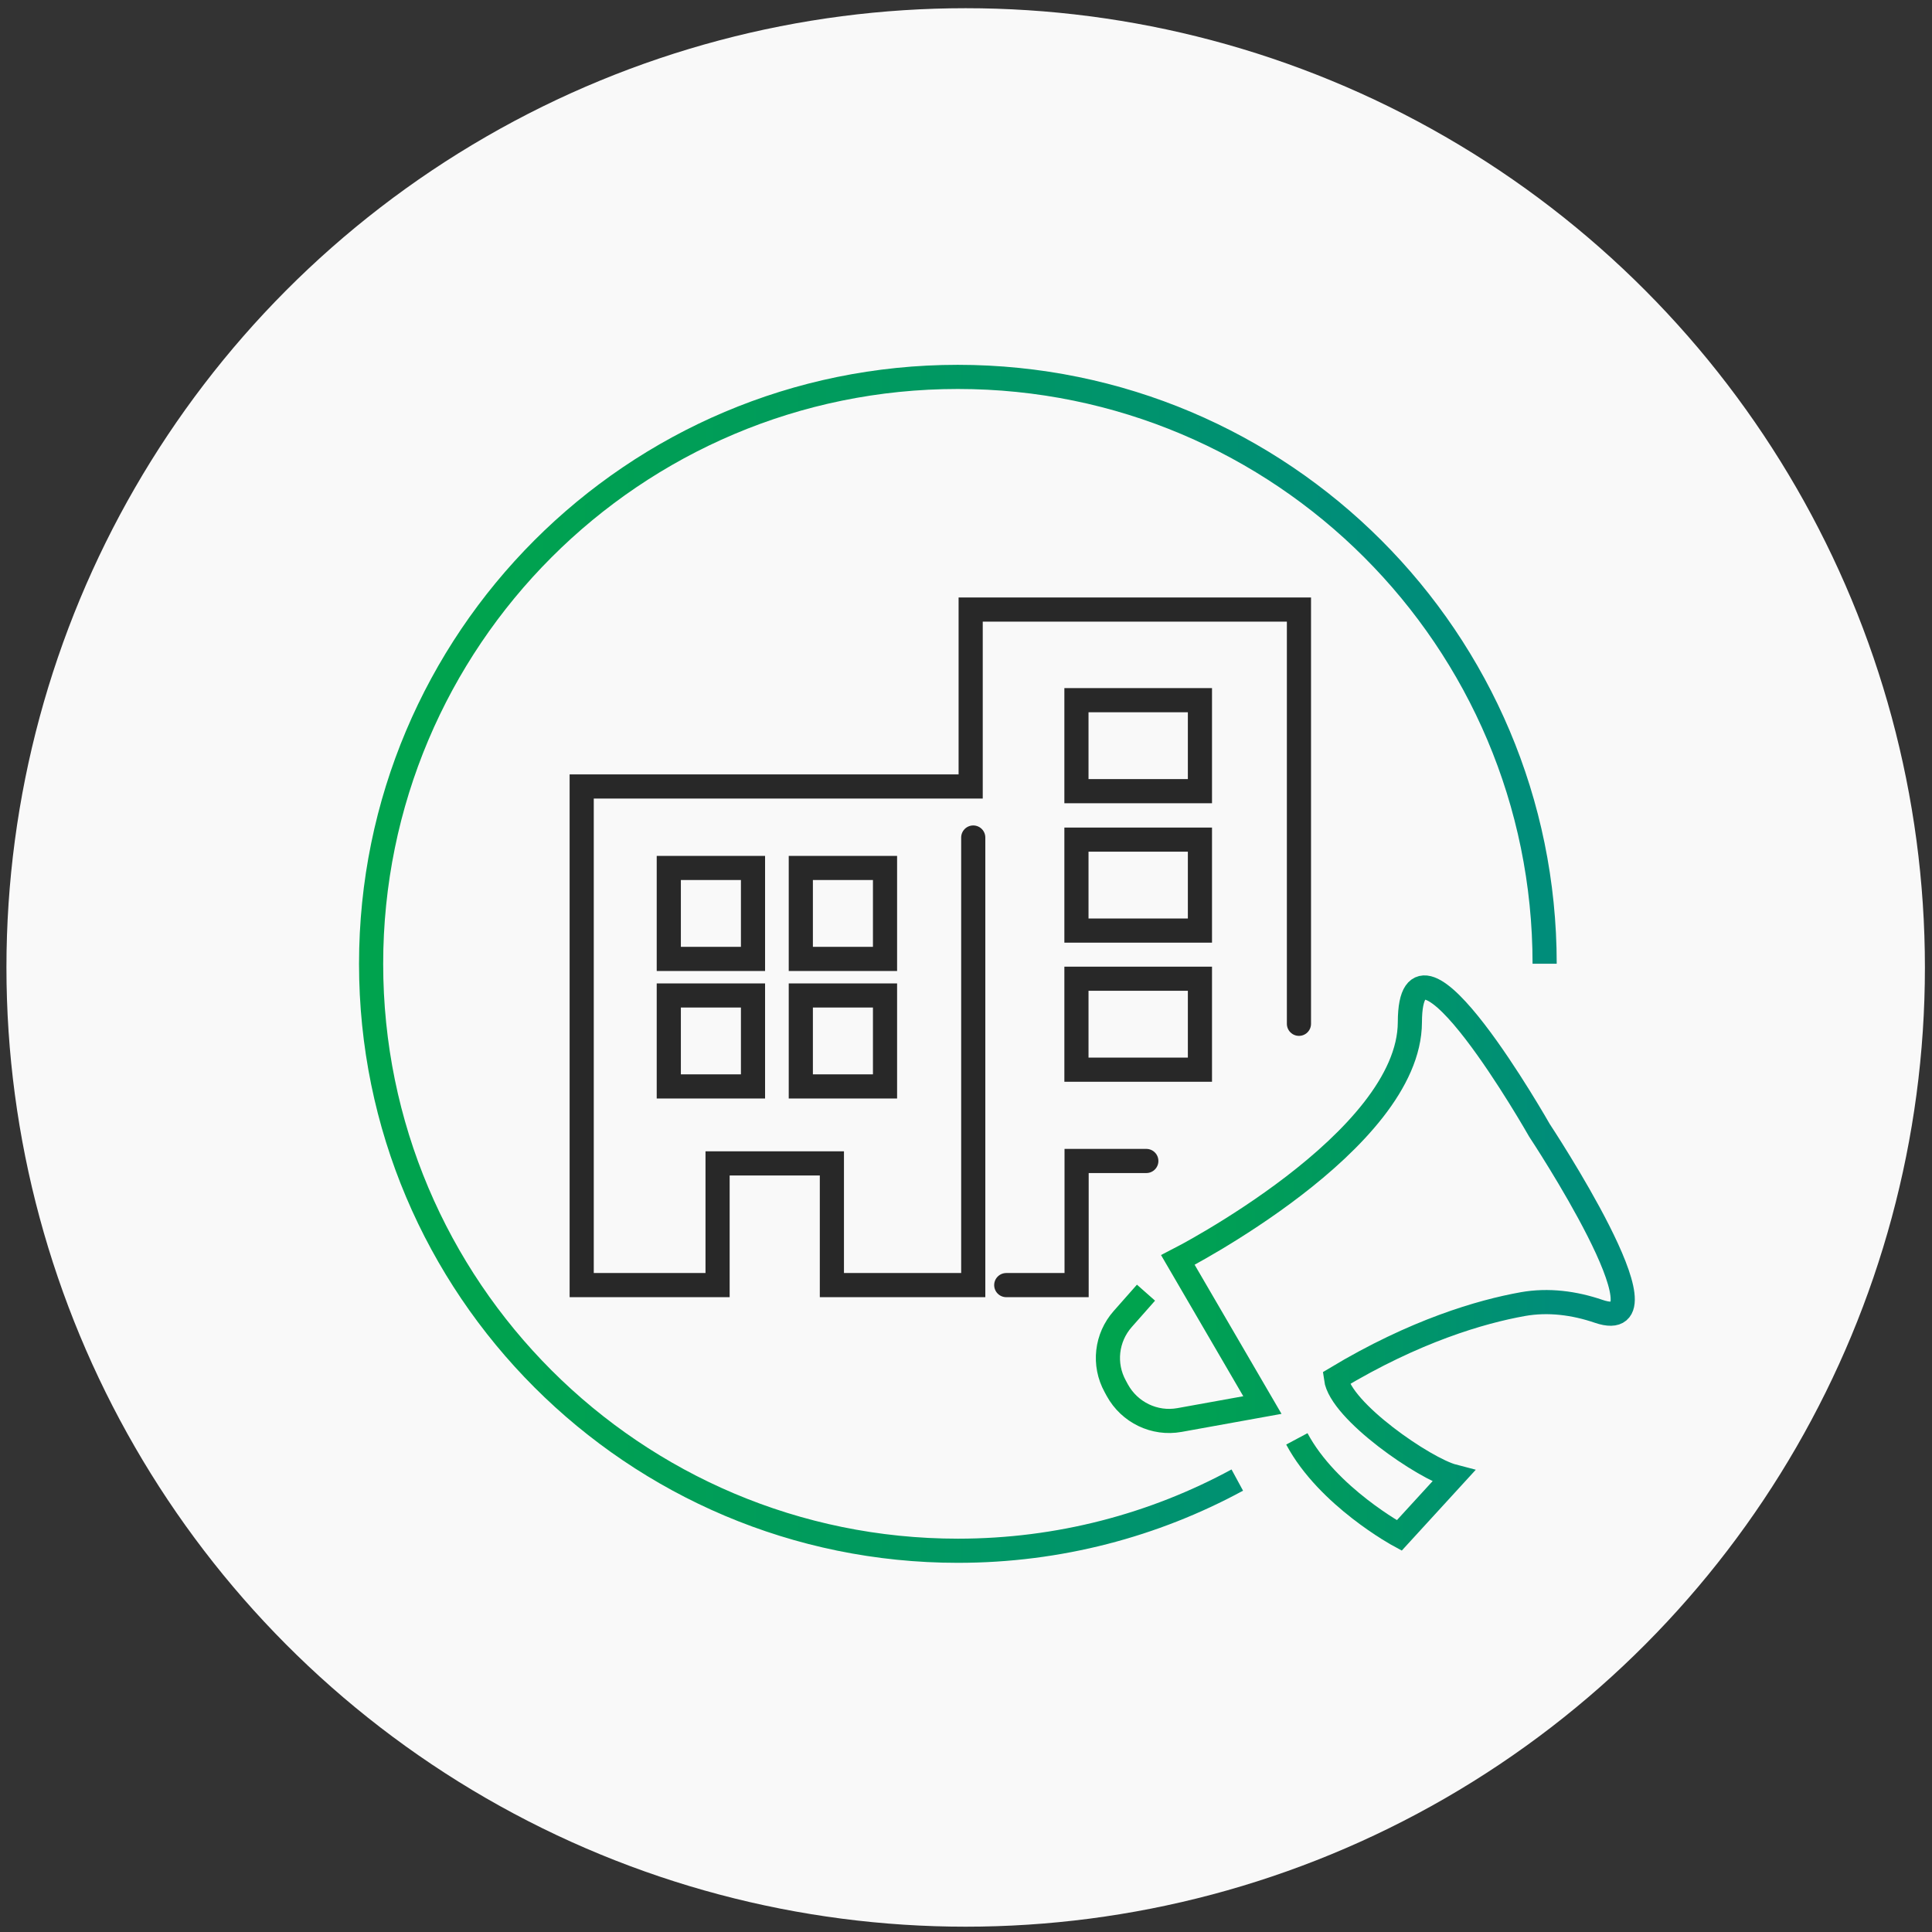 <?xml version="1.0" encoding="UTF-8"?>
<svg id="Layer_1" data-name="Layer 1" xmlns="http://www.w3.org/2000/svg" width="120" height="120" xmlns:xlink="http://www.w3.org/1999/xlink" viewBox="0 0 120 120">
  <rect x="0" y="0" width="120" height="120" fill="#333333" stroke="none"/>
  <defs>
    <style>
      .cls-1 {
        fill: #f9f9f9;
      }

      .cls-2 {
        stroke: #282828;
        stroke-linecap: round;
      }

      .cls-2, .cls-3, .cls-4 {
        fill: none;
        stroke-miterlimit: 10;
        stroke-width: 1.5px;
      }

      .cls-3 {
        stroke: url(#linear-gradient-2);
      }

      .cls-4 {
        stroke: url(#linear-gradient);
      }
    </style>
    <linearGradient id="linear-gradient" x1="68.06" y1="78.44" x2="101.54" y2="78.44" gradientUnits="userSpaceOnUse">
      <stop offset=".1" stop-color="#00a34e"/>
      <stop offset=".42" stop-color="#009a5e"/>
      <stop offset=".85" stop-color="#008d7a"/>
    </linearGradient>
    <linearGradient id="linear-gradient-2" x1="22.29" y1="59.86" x2="96.69" y2="59.86" xlink:href="#linear-gradient"/>
  </defs>
  <circle class="cls-1" cx="59.98" cy="60.09" r="59.58"/>
  <g>
    <path class="cls-4" d="m71.18,80.29l-1.44,1.63c-1.03,1.16-1.22,2.83-.47,4.19l.13.24c.76,1.38,2.31,2.13,3.86,1.85l5.15-.93-5.25-9.01s14.39-7.35,14.41-14.77c.02-7.43,8.05,6.72,8.05,6.72,0,0,8.53,12.89,3.68,11.24-1.52-.52-3.13-.73-4.71-.45-2.62.47-6.7,1.66-11.61,4.61.27,2.03,5.52,5.63,7.29,6.09l-3.36,3.67s-4.44-2.4-6.36-6"/>
    <g>
      <polyline class="cls-2" points="80.68 63.59 80.68 37.86 60.29 37.86 60.29 48.85 36.13 48.85 36.13 79.82 44.57 79.82 44.57 72.26 51.67 72.26 51.67 79.82 60.45 79.82 60.45 52.02"/>
      <polyline class="cls-2" points="62.5 79.82 66.87 79.82 66.87 72.11 71.2 72.11"/>
      <rect class="cls-2" x="49.75" y="53.9" width="5.23" height="5.65" transform="translate(104.72 113.46) rotate(-180)"/>
      <g>
        <rect class="cls-2" x="66.87" y="52.14" width="7.67" height="5.65" transform="translate(141.4 109.94) rotate(-180)"/>
        <rect class="cls-2" x="66.87" y="60.79" width="7.67" height="5.65" transform="translate(141.4 127.23) rotate(-180)"/>
        <rect class="cls-2" x="66.87" y="43.5" width="7.67" height="5.65" transform="translate(141.4 92.64) rotate(-180)"/>
      </g>
      <rect class="cls-2" x="41.54" y="53.9" width="5.23" height="5.65" transform="translate(88.31 113.46) rotate(-180)"/>
      <rect class="cls-2" x="49.75" y="61.83" width="5.23" height="5.65" transform="translate(104.72 129.31) rotate(-180)"/>
      <rect class="cls-2" x="41.54" y="61.83" width="5.23" height="5.65" transform="translate(88.31 129.31) rotate(-180)"/>
    </g>
    <path class="cls-3" d="m76.85,91.93c-5.16,2.8-11.07,4.39-17.35,4.39-20.13,0-36.45-16.32-36.45-36.45S39.36,23.41,59.49,23.41s36.45,16.32,36.45,36.45"/>
  </g>
</svg>